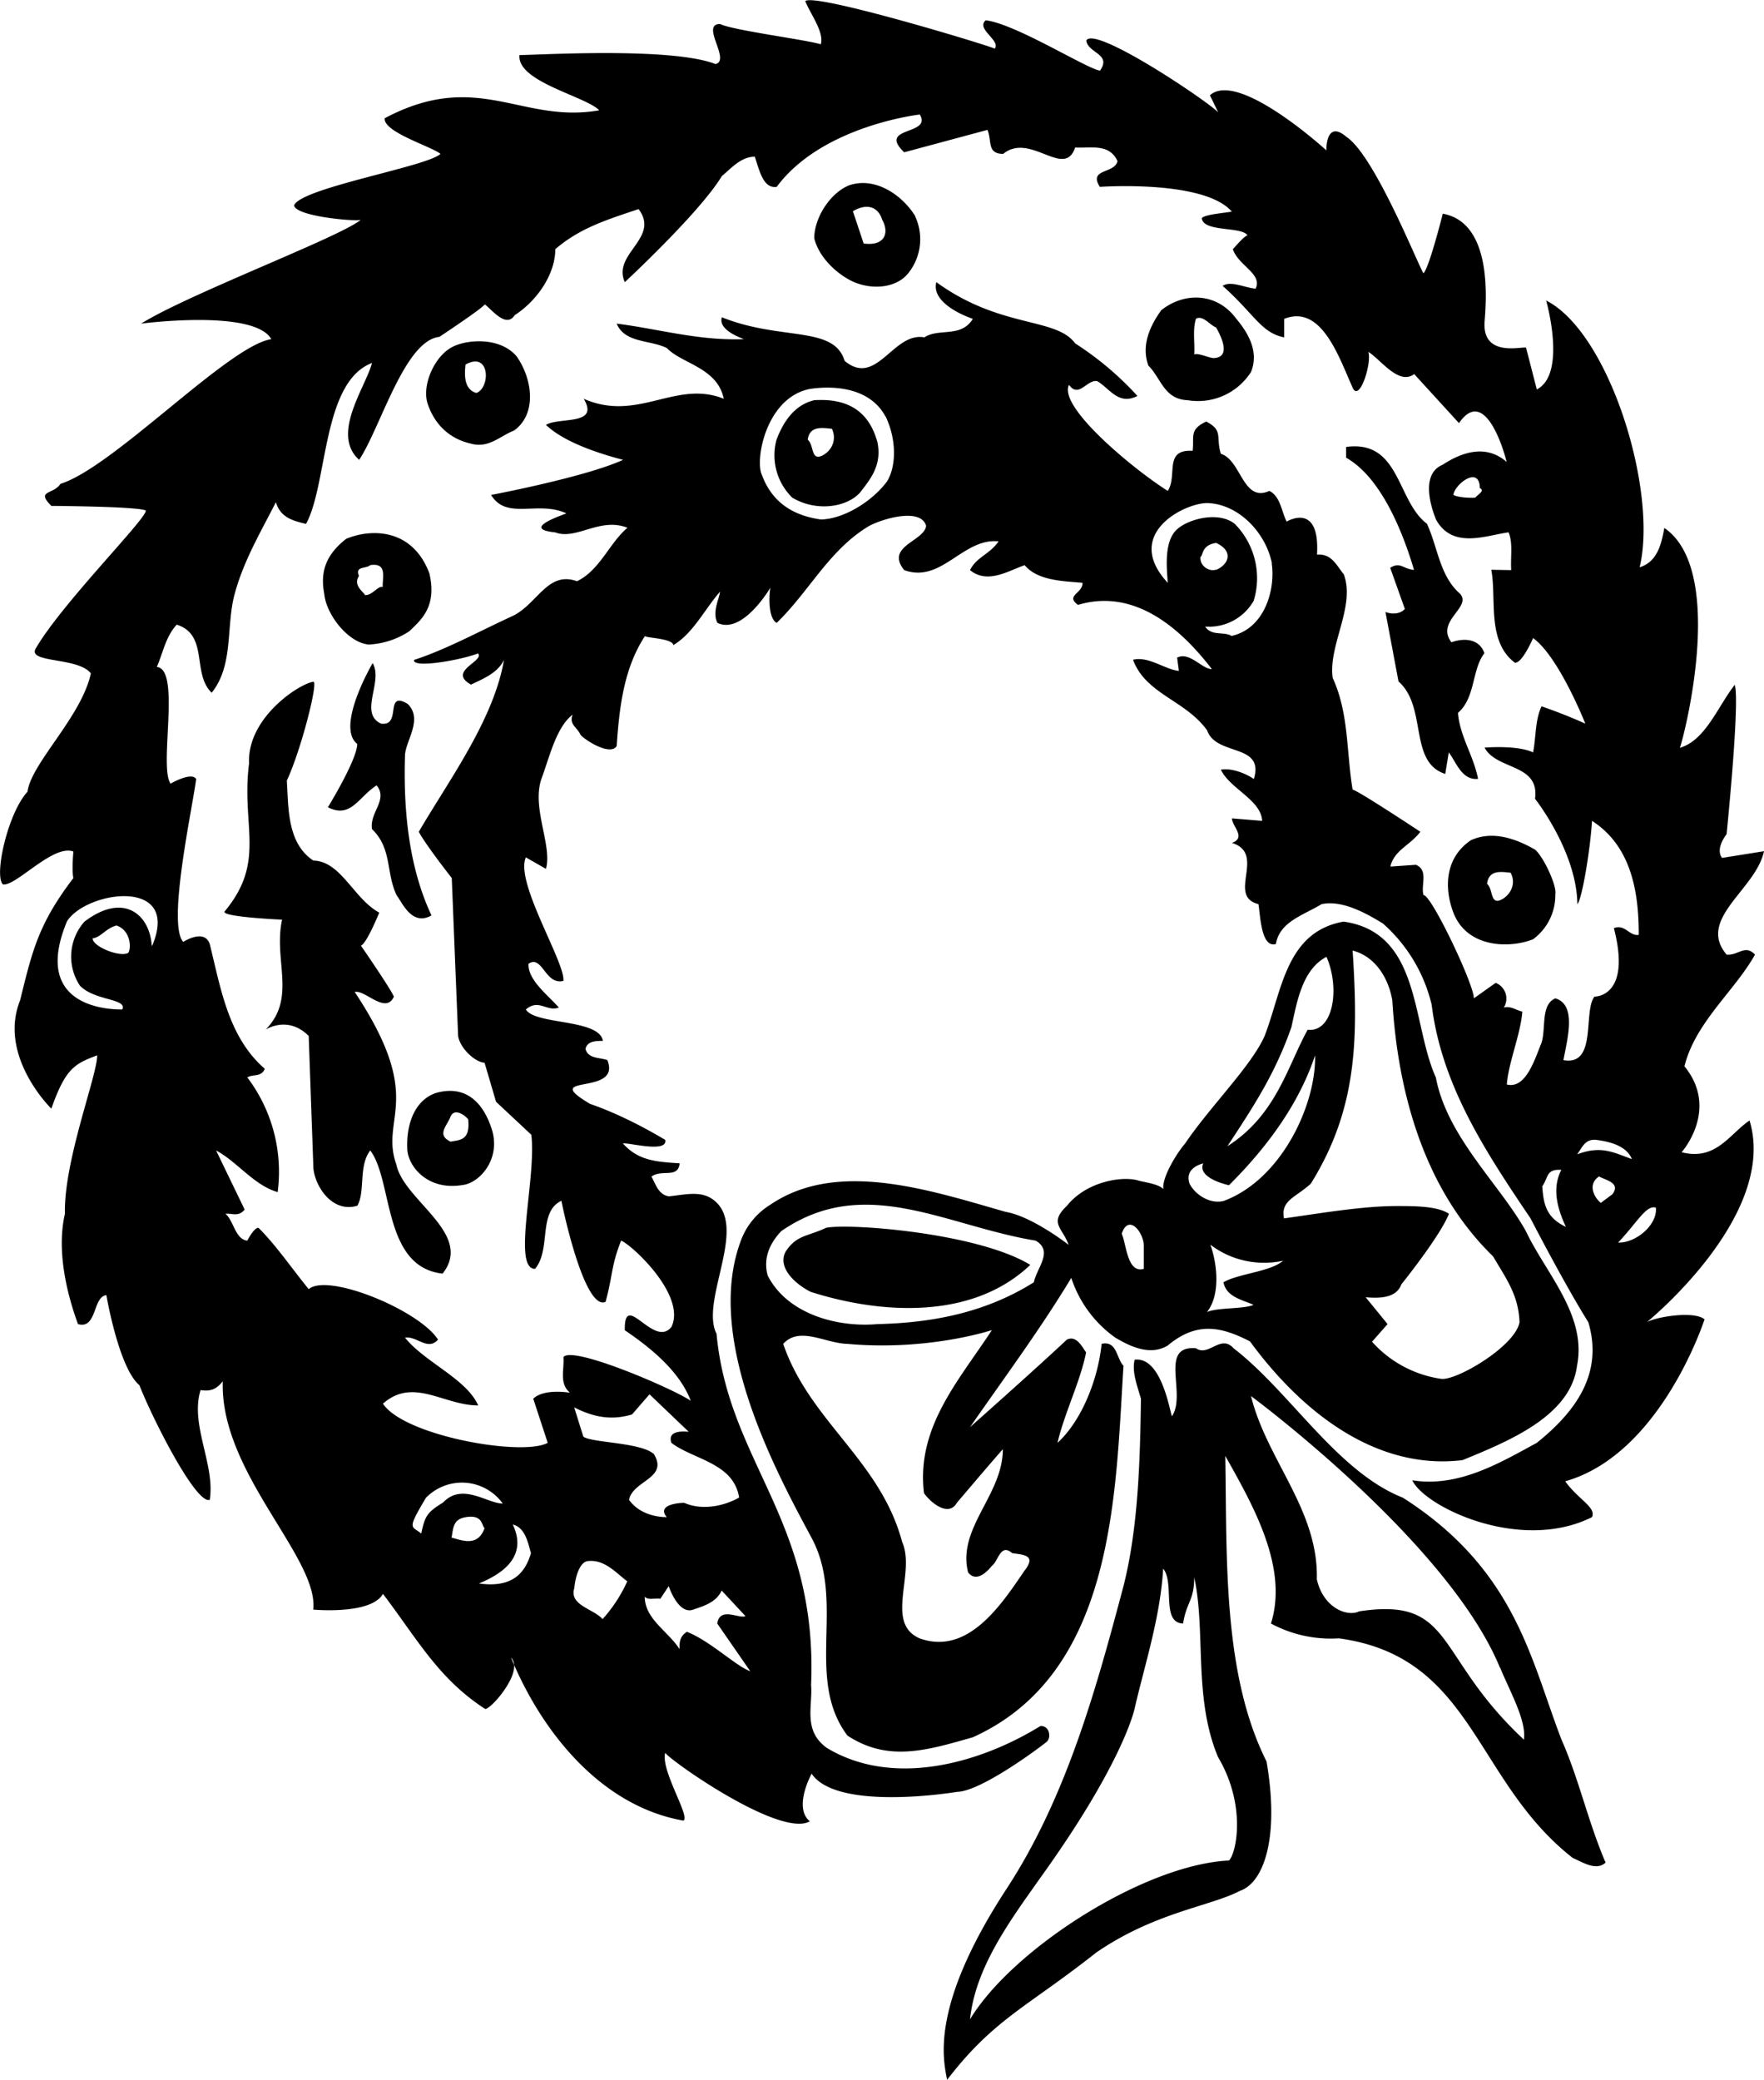 <svg xmlns="http://www.w3.org/2000/svg" width="960" height="1131.562" viewBox="0 0 10 11.787" shape-rendering="geometricPrecision" text-rendering="geometricPrecision" image-rendering="optimizeQuality" fill-rule="evenodd" clip-rule="evenodd"><path d="M5.64.274c.032-.046-.109-.11-.052-.159.17.02.58.279.648.285.067-.095-.068-.098-.078-.17.045-.09.695.348.748.407L6.859.54c.16-.145.66.312.66.312 0-.067.022-.155.113-.077.156.103.39.686.437.774.032-.027.11-.338.11-.338.285.051.246.498.237.613-.013.2.204.14.235.146l.061.237c.172-.088.053-.504.053-.504.36.183.634 1.08.53 1.512.098-.031.122-.124.14-.223.356.243.109 1.194.088 1.246.145-.042.215-.234.311-.357.031.087-.046.846-.046.846-.026.035-.057.093-.026.135L10 4.824c-.046.218-.383.384-.212.586.067.006.104-.06.161 0-.115.206-.338.383-.4.633.2.245-.016.487-.016.487.195.05.271-.103.385-.18.163.539-.582 1.143-.582 1.143.046-.028.265-.067.327-.016 0 0-.246.764-.79.918.076.105.177.147.152.203-.408.204-.951-.06-1.019-.209.265.043.504-.103.706-.212.214-.172.38-.388.292-.684-.135-.215-.328-.589-.328-.589-.26-.384-.504-.758-.56-1.21a.889.889 0 0 0-.276-.46c-.101-.062-.233-.134-.348-.11-.103.063-.238.099-.259.226-.084.024-.088-.161-.099-.226-.182-.046.047-.285-.15-.347.083-.031 0-.094 0-.139l.171.014c-.006-.119-.182-.181-.234-.29.058-.011.14.02.187.053.062-.205-.213-.127-.265-.276-.124-.172-.347-.204-.42-.4.088-.022.182.056.26.063l-.01-.075c.071-.036.14.065.197.065-.177-.23-.437-.46-.759-.364-.073-.054.026-.063.026-.125-.103-.01-.254-.01-.328-.1-.09.03-.21.11-.31.028.037-.075.11-.088.162-.163-.203-.021-.323.24-.535.163-.11-.136.114-.163.124-.251-.028-.1-.23-.047-.322 0-.228.136-.338.369-.525.55-.056-.03-.04-.192-.035-.2 0-.002-.156.269-.301.2-.031-.061.01-.135.015-.177-.088.1-.151.235-.265.303-.004-.038-.15-.04-.161-.051-.118.18-.145.398-.16.623-.035.056-.17-.027-.204-.062-.022-.048-.067-.059-.046-.116-.093.072-.13.238-.177.365-.056.165.063.377.026.509l-.114-.065c-.063.141.223.593.213.7-.104.026-.119-.15-.198-.097-.004.093.11.177.172.248-.067.026-.114-.052-.187.011.053.088.416.052.437.178-.038 0-.088 0-.099.045.015.058.082.048.124.064.084.208-.395.072-.098.248.14.048.296.126.426.204.015.076-.204.015-.24.02.089.1.193.104.322.113-.01.088-.099.031-.16.075.025.045.04.103.099.112.093-.01.17-.03.238.01.228.142-.066.576.032.769.068.731.575 1.056.536 1.99.01.12-.048.26.091.358.374.224.863.088 1.209-.125.052-.003.062.064.037.088-.016.015-.368.282-.509.285 0 0-.679.114-.825-.103 0 0-.106.192-.01.27-.167.095-.784-.339-.82-.388-.027.099.145.363.103.384-.48-.085-.812-.522-.977-.924.08.082-.134.316-.15.289-.264-.172-.384-.398-.576-.65-.068.12-.395.089-.395.089.031-.295-.531-.778-.513-1.294-.032.04-.063.06-.126.05-.061.197.084.423.052.622-.077.027-.321-.452-.399-.65-.117-.098-.187-.51-.187-.51-.078.008-.052.195-.161.164C.41 7.415.31 7.13.368 6.879c-.007-.3.183-.783.183-.898-.13.048-.18.076-.26.302 0 0-.304-.296-.177-.614.07-.285.105-.434.302-.693-.01-.043 0-.15 0-.15-.115-.044-.327.2-.4.186-.051-.054.03-.407.14-.525.02-.161.307-.426.359-.671-.073-.093-.359-.057-.313-.14.147-.255.639-.747.624-.783C.78 2.87.291 2.867.291 2.867c-.089-.09.01-.062.052-.125.302-.095.953-.784 1.195-.82C1.44 1.75.8 1.834.8 1.834c.269-.168 1.126-.49 1.245-.588-.036.01-.369-.02-.378-.082.04-.1.757-.22.83-.292C2.446.83 2.171.748 2.181.67c.528-.28.776.033 1.216-.045-.078-.08-.468-.162-.452-.313.099 0 .862-.047 1.111.051.089-.02-.088-.227.026-.227.073.036.483.088.571.115.021-.069-.063-.178-.088-.245.057-.047 1.048.254 1.075.27V.274zm2.43 4.8c-.017-.059.03-.141-.043-.173l-.145.01c.021-.092.11-.119.17-.197 0 0-.352-.233-.384-.239-.036-.212-.02-.43-.113-.633-.026-.186.13-.405.063-.587-.042-.051-.068-.118-.152-.112.018-.303-.172-.187-.172-.187-.03-.059-.035-.142-.098-.174-.15.069-.16-.176-.275-.21-.03-.095.016-.132-.083-.183-.098.046-.067.084-.077.166-.166-.01-.084.139-.141.227-.177-.11-.624-.473-.56-.601.056.078.102-.032.16-.021.072.042.12.139.228.084a1.774 1.774 0 0 0-.353-.298c-.11-.15-.422-.082-.787-.347-.034.13.207.208.207.208-.068.11-.192.05-.275.105-.177-.033-.27.285-.452.133-.061-.202-.36-.112-.696-.247-.02.066.084.108.125.124-.255.01-.484-.058-.721-.088.046.112.191.091.285.139.083.088.286.11.322.287-.272-.11-.486.135-.794 0 .092.154-.14.102-.214.148.099.094.281.157.437.198-.213.098-.748.199-.748.199.088.145.264.03.426.104.015-.001-.275.087-.063.108.12.046.254-.088.41-.026-.103.087-.156.24-.286.303-.166-.06-.223.127-.363.196-.192.088-.379.191-.561.25-.01.05.27 0 .363-.037.038.045-.176.1-.04.177.067-.033.15-.064.187-.14-.058.34-.317.689-.483.974.042.078.187.262.187.262l.036.895c.01.068.094.148.15.152l.065.221.2.187c.03.241-.11.76.021.76.093-.11.015-.323.15-.386-.004-.009.126.628.25.573.042-.155.031-.203.088-.347.057.021.37.307.286.488-.099.128-.27-.213-.265.02.151.102.311.234.374.4-.084-.061-.67-.316-.722-.248.006.071-.026.148.037.202 0 0-.147-.026-.208.034l.082.25c-.145.079-.815-.04-.934-.222.172-.152.344.01.54.01-.068-.152-.301-.243-.415-.384.067-.011.129.077.187.011-.105-.166-.624-.38-.733-.286-.103-.127-.187-.251-.285-.348-.026 0-.063.073-.063.073-.068-.006-.078-.115-.124-.152.036-.005.073.02.109-.024l-.162-.335c.12.064.214.197.349.236a.886.886 0 0 0-.172-.65c.031-.02.08 0 .099-.049-.207-.18-.249-.454-.312-.707-.031-.09-.15-.012-.15-.012-.093-.099.052-.758.073-.923-.026-.043-.145.026-.145.026-.068-.094.06-.65-.078-.661.036-.083.05-.172.113-.24.183.059.084.276.198.386.12-.15.084-.354.124-.535.048-.198.151-.37.24-.545.025.083.088.104.171.123.124-.227.09-.805.374-.912-.037.139-.235.404-.073.549.121-.181.257-.676.455-.697 0 0 .242-.16.257-.184.036.024.12.139.17.061.13-.084.23-.235.23-.374.14-.12.29-.166.472-.227.124.164-.151.253-.078.414 0 0 .426-.395.55-.601.057-.048.11-.11.187-.11.026.077.047.182.124.171.258-.348.811-.41.811-.41.073.119-.244.066-.088.214l.472-.127c.026.063-.004.136.089.136.154-.125.347.145.408-.036.088.005.193-.025.24.077-.016.073-.167.041-.1.146 0 0 .59-.042.748.14-.015.005-.161.016-.17.038.009.08.227.045.259.097-.021.005-.068.063-.083.078.03.093.17.14.129.224-.061-.005-.14-.047-.187-.016.18.16.218.266.349.292v-.105c.212-.084.31.217.388.39.038.087.11-.14.089-.203.073.046.172.191.26.126l.254.278c.138-.202.244.115.27.22-.114-.1-.249-.059-.363.016-.12.05-.073.223-.037.311.094.17.286.088.411.072.026.061.01.139.015.214l-.113-.002c.031.166-.027.406.134.527.042.003.103-.14.103-.14.147.107.296.485.296.485a2.962 2.962 0 0 0-.248-.098c-.037.077-.031.173-.048.261-.092-.043-.275-.027-.275-.027.069.129.313.089.286.29 0 0 .236.298.24.597.025-.025.072-.296.083-.472.227.146.265.412.265.646-.053.009-.078-.063-.141-.038.102.394-.11.388-.11.388-.066.083.017.395-.176.36.021-.117.078-.314-.046-.35-.084.036-.052.168-.078.251-.037.089-.088.265-.197.237.01-.127.078-.284.088-.413-.037-.008-.063-.033-.105-.023a.096.096 0 0 0-.046-.14l-.124.088c.004-.073-.245-.597-.286-.585zM2.787 6.397c-.055-.169-.163-.246-.315-.203-.117.039-.17.17-.163.319.004.095.113.236.312.203.097-.01.222-.148.166-.319zm2.4-5.173a.308.308 0 0 1-.037.323c-.064.082-.197.099-.31.051-.094-.042-.198-.139-.224-.248 0-.115.089-.256.198-.3.148-.05.3.055.374.174zm-.186.021c.043.078.012.151-.105.135l-.061-.183c.085-.05.145-.02.166.048zm2.007.561c.069.082.13.187.084.302a.357.357 0 0 1-.36.16c-.134-.006-.149-.124-.222-.196-.042-.116.01-.226.073-.314.14-.11.322-.093.425.048zm-.114.05c.039.068.078.167-.01.173-.021.004-.093-.032-.114-.02.004-.068-.01-.14.01-.203.04-.021.078.036.114.05zm-1.874.503c.061.127.063.277.01.367-.076.106-.239.215-.376.218-.145-.02-.274-.087-.335-.253-.04-.082.022-.438.273-.487.159-.023.346.003.428.157V2.36zm-.046.147c.027.13-.04.21-.099.286-.075.083-.248.11-.384.028a.336.336 0 0 1-.089-.328c.038-.1.1-.197.214-.224.163-.01.304.04.358.238zm-.259-.078c.031.063 0 .126-.052.153-.068.034-.047-.059-.084-.089.01-.079.08-.068.136-.062v-.002zm3.374.54c.061.13.072.296.187.396.072.077-.14.154-.048.276.063-.023.157-.026.187.062-.072.092-.05.253-.15.338.011.134.089.243.114.374-.092.01-.124-.095-.166-.15l-.02.122c-.209-.067-.1-.379-.265-.524l-.074-.394c.038.015.084.012.11-.017l-.083-.233c.057-.036.072.006.135.012-.063-.214-.187-.525-.385-.636v-.061c.307-.042.286.306.458.435zm.3-.202c.032.015-.014.038-.025.054-.02.003-.104 0-.125-.016.01-.063.15-.168.15-.036v-.002zm-1.18.426c.022.14-.034.368-.227.412-.046-.027-.113.003-.15-.053a.292.292 0 0 0 .275-.146A.438.438 0 0 0 7 2.969c-.09-.072-.256-.03-.323.027-.082.067-.062.229-.057.307-.257-.276.094-.452.223-.452.176.004.333.166.368.344v-.002zm-5.125.46c-.115-.015-.236-.172-.246-.288-.026-.136.02-.228.124-.31.128-.055.372-.07.472.195.045.192-.05.266-.113.328a.457.457 0 0 1-.237.076v-.001zm4.81-.424c-.042.015-.096-.025-.088-.073.015-.004.003-.066.088-.078.094.042.08.117 0 .153v-.002zm-4.724.099c-.026-.01-.057.046-.1.046-.01-.02-.07-.055-.035-.109-.025-.057.042-.04.063-.061.103-.017.067.078.072.125v-.001zM.86 5.359C.85 5.187.704 5.052.479 5.223a.298.298 0 0 0-.026.363c.084.087.27.072.24.135-.047 0-.523.003-.313-.5.109-.172.647-.252.483.138zm5.735 1.38c-.009-.065.075-.203.123-.258.14-.208.377-.441.451-.61.099-.255.12-.59.448-.648.44.063.384.576.523.884.063.336.363.606.51.87.114.241.347.477.29.763-.036.286-.389.428-.649.535-.488.059-.91-.27-1.205-.673-.162-.083-.301-.115-.467.024-.099.059-.212.005-.296-.045a.67.67 0 0 1-.25-.339c-.17.283-.381.568-.574.846 0 0 .368-.326.549-.496.056-.027.088.045.109.072-.032.164-.124.347-.162.513.14-.129.23-.364.25-.561.088-.02.084.085.124.124-.046.722-.046 1.742-.855 2.106-.255.072-.477.143-.71-.01-.244-.325-.007-.759-.204-1.122-.199-.37-.604-1.118-.404-1.672a.403.403 0 0 1 .17-.214c.38-.259.904-.083 1.335.04.152.026.357.187.357.187-.034-.097-.114-.123-.01-.221.113-.142.324-.172.41-.142.043.01.11.019.137.047zM.727 5.4c-.046.027-.202-.035-.202-.082.047-.006.075-.057.135-.073.082.027.085.131.067.155zm7.166.27c.031.52.18 1.07.571 1.45.072.123.145.219.15.374-.026.138-.364.335-.446.32a.65.65 0 0 1-.39-.21l.088-.1-.124-.152c.067.005.172.01.202-.073 0 0 .218-.27.27-.4-.064-.044-.194-.044-.296-.044-.194 0-.426.04-.639.07-.02-.103.065-.117.152-.197.264-.424.269-.82.237-1.321.13.034.204.158.225.283zm-.374-.249c.078.175.042.431-.106.415-.114.205-.177.483-.455.66.15-.228.27-.41.363-.675.032-.147.062-.326.198-.398V5.42zM6.94 6.805c-.077.023-.166-.034-.197-.098-.022-.066.027-.1.078-.114-.03.069.084.11.146.124.192-.191.39-.44.488-.736.007.275-.187.7-.515.824zm2.311-.236c-.107-.039-.176-.078-.31-.027.03-.042.045-.088.108-.082.078.01.172.034.202.109zm-.4.061c-.051.099-.028.208.026.323-.116-.054-.127-.136-.134-.23.036-.05.02-.099.109-.093zm.287.14l-.063.047c-.029-.022-.083-.1-.01-.15.03.02.13.035.073.104zm-3.267.261c.103.06.006.154-.01.236-.274.172-.575.23-.887.237-.223.02-.509-.054-.622-.275-.027-.1.012-.183.077-.252.473-.326.93-.03 1.442.054zm3.516-.187c.01.099-.116.202-.214.198.113-.12.159-.214.214-.198zm-3.547.325c-.341.324-.877.27-1.245.152-.094-.048-.19-.142-.14-.23.063-.093.12-.082.229-.133.14-.026.86.03 1.156.21zm.644-.114v.136c-.094.027-.098-.139-.125-.199.037-.113.12-.015.125.063zm.379 0c.12.091.27.12.411.09-.073.063-.256.073-.338.122.015.084.11.1.17.128-.056.025-.206.014-.264.041.076-.095.06-.267.02-.381zm-1.24.483c-.187.286-.43.55-.385.924.042.059.141.136.187.054.089-.104.172-.203.26-.303 0 .26-.26.447-.197.698.047.061.11-.006.135-.037.037-.027.048-.13.115-.072.063.01.14.01.07.099-.13.191-.32.483-.595.384-.2-.088-.02-.37-.099-.547-.124-.463-.525-.684-.674-1.122.093-.102.238-.003.363 0 .46.042.82-.078.82-.078zm2.33.95c.639.408.724.917.899 1.371.099.223.15.464.25.697-.053.048-.126 0-.187-.027-.561-.44-.561-1.14-1.325-1.244a.716.716 0 0 1-.385-.084c.099-.317-.098-.664-.259-.95.01.576-.016 1.234.234 1.732.075.437-.018.688-.151.733-.17.089-.48.12-.815.35-.392.31-.578.374-.845.721-.023-.121-.096-.422.342-1.09.338-.52.506-1.137.658-1.708.084-.332.094-.714.099-1.062-.026-.088-.051-.154-.036-.221.156-.021.202.31.212.32.084-.127-.077-.403.136-.385.072.05.14-.082.213 0 .321.247.586.699.96.847zm-4.049-.374c-.015 0-.124-.015-.098.063.124.095.353.113.384.31-.088.05-.212.074-.311.03-.042 0-.156.014-.099.081 0 0-.14.006-.214-.098.021-.11.225-.121.141-.259-.072-.067-.353-.064-.4-.099l-.052-.166c.099.05.202.078.328.04l.099-.114.222.212zm4.6 1.337c.056.136.15.3.135.408-.511-.475-.39-.81-.934-.727-.068.033-.204-.02-.24-.182.01-.393-.285-.678-.373-1.038 0 0 1.118.826 1.411 1.539zm-5.789-.477c.22-.09.25-.211.192-.334.073.017.088.113.103.162-.036.123-.115.197-.295.172zm-.3-.486a.285.285 0 0 1 .435.033c-.088 0-.229-.121-.338-.006-.093.057-.103.078-.124.176-.054-.045-.085-.016.027-.203zm.332.172c-.038.109-.13.069-.187.054.01-.057.009-.105.082-.116.097-.016.088.051.105.062zm4.158 1.298c.163.275.103.547.062.586-.48.023-1.227.501-1.468.9.031-.296.227-.559.398-.801.475-.66.535-.96.535-.96.057-.248.145-.513.162-.793.067.082-.014.307.113.311.018-.12.063-.13.063-.262.067.309-.006.682.135 1.019zm-3.349-.996a.833.833 0 0 1-.14.214c-.051-.059-.192-.078-.16-.177.005-.06.03-.148.077-.152.094-.01.156.064.223.115zm.374.16c.058-.02.13-.04.161-.108l.135.145c-.036.017-.145-.056-.16.042l.187.27c-.078-.026-.229-.173-.359-.223-.042.027-.042.06-.042.098-.061-.098-.197-.17-.197-.297.02.022.058.006.088.012l.048-.072c.015.045.067.16.139.133zM2.654 6.343c.013.121-.047.117-.1.127-.081-.039-.02-.088 0-.142.022-.05.079-.01.1.015zm-.407.257c-.096-.27.17-.366-.236-.978.056-.016.176.13.222.026-.02-.047-.187-.289-.187-.289.032-.01.104-.187.104-.187-.145-.078-.217-.292-.374-.295-.15-.1-.14-.302-.15-.453.082-.176.181-.567.15-.56-.078.01-.376.203-.364.462-.046.357.099.554-.139.84-.016.031.326.046.326.046-.05.23.084.443-.093.623 0 0 .125-.083.244.036l.026.732c-.002.1.098.276.25.23.046-.083.005-.225.073-.313.13.172.07.66.41.698.179-.226-.22-.413-.262-.618zm-.135-2.843c.063.105-.08.284.048.344.12.017.017-.191.151-.112.088.087-.01.206-.015.289-.01.312.021.635.15.91-.11.062-.163-.068-.198-.115-.061-.13-.025-.264-.139-.374-.016-.094.093-.166.026-.248-.104.066-.145.19-.276.124 0-.001.166-.27.166-.359-.124-.098.087-.457.087-.457v-.002zm.453-1.791c-.103.052-.176.22-.14.324.04.118.125.196.24.223.104.031.165-.04.249-.073.13-.093.106-.29.015-.42-.096-.114-.287-.095-.364-.054zm.136.261c-.073-.02-.068-.107-.062-.161.14-.078.142.131.062.161zm5.54 2.95c.08.197.319.198.45.146a.31.31 0 0 0 .126-.256c.01-.046-.067-.212-.115-.252-.103-.059-.238-.111-.364-.053-.152.103-.15.28-.097.415zm.323-.23c.032.06 0 .123-.05.15-.068.036-.048-.058-.084-.088.01-.08.077-.069.134-.063z"/></svg>
